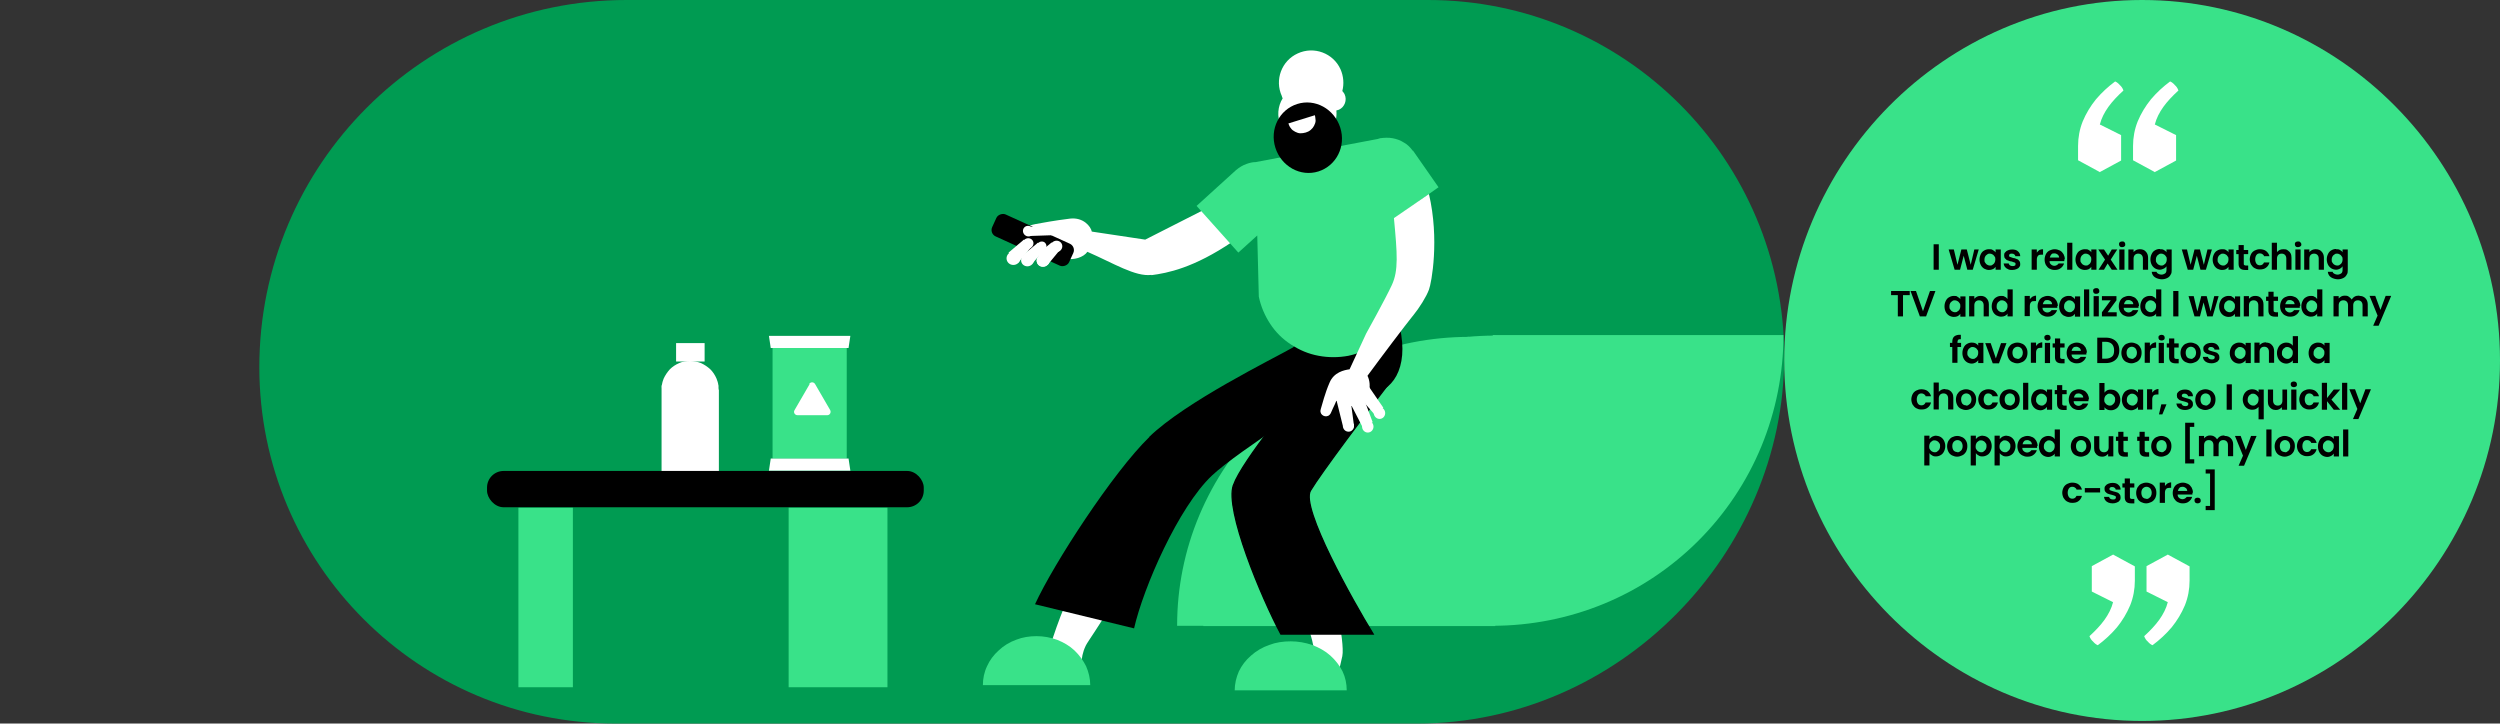 <?xml version="1.0" encoding="UTF-8"?>
<svg id="Layer_1" xmlns="http://www.w3.org/2000/svg" version="1.1" viewBox="0 0 964 279">
  <rect x="0" y="0" width="964" height="279" fill="#333333" stroke="none"/>
  <!-- Generator: Adobe Illustrator 29.0.0, SVG Export Plug-In . SVG Version: 2.1.0 Build 186)  -->
  <defs>
    <style>
      .st0 {
        fill: #39e289;
      }

      .st1 {
        fill: #fff;
      }

      .st2 {
        fill: #009b52;
      }

      .st3 {
        stroke: #000;
        stroke-width: .5px;
      }
    </style>
  </defs>
  <path class="st2" d="M100,141.6C100,63.4,163.4,0,241.6,0h309C626.5,0,688,61.5,688,137.4s-63.4,141.6-141.6,141.6H237.4c-75.9,0-137.4-61.5-137.4-137.4Z"/>
  <path class="st0" d="M453.9,241.2c0-14.6,2.9-29.1,8.6-42.6,5.7-13.5,14-25.8,24.4-36.1,10.5-10.4,22.9-18.6,36.5-24.1,13.7-5.6,28.3-8.5,43.1-8.5v111.4h-112.7.1Z"/>
  <path class="st0" d="M575.6,241.3c14.7,0,29.3-2.9,42.9-8.5,13.6-5.6,26-13.9,36.4-24.3,10.4-10.4,18.7-22.8,24.3-36.4,5.6-13.6,8.5-28.2,8.5-42.9h-112.1v112.1h0Z"/>
  <path class="st0" d="M464,241.2c0-14.7,2.9-29.2,8.6-42.8,5.7-13.6,14-25.9,24.4-36.3s22.9-18.7,36.5-24.2c13.7-5.7,28.3-8.5,43.1-8.5v112h-112.7.1Z"/>
  <path class="st1" d="M404.2,246.5h1.6c4.6-13.8,7.5-19.4,11.9-25.5s11.5-10.8,15.6-4.4c4.1,6.4-13.2,29.4-14.6,32.3-1.4,2.9-1.5,4.9-1.7,6.4.5,1.4.8,3,.8,4.6h-16.7v-13.5h3.2,0Z"/>
  <path class="st1" d="M395.1,247.3c-1.6,0-3.3.3-4.9,1-1.5.7-3,1.5-4.1,2.8-1.1,1.1-2.1,2.6-2.8,4.1-.7,1.5-1,3.2-1,4.9h12.7v-12.7h0Z"/>
  <path d="M497.6,145.4c-1.3-5.3,2.1-15,4-19.1,7.2-12.5,34.8-15.9,38.2,0,3.5,15.9-2.9,25-12.5,26-9.6,1.1-28.1-.3-29.7-6.9h0Z"/>
  <path d="M443.1,168.5c14-13.6,47.5-30,55.8-34.7,8.2-4.8,17.5,15.4,17.5,15.4,0,0-39.3,24.9-49.1,34.2-12.9,12.2-26.4,43.1-30,58.9l-38.2-9.3c7.2-15.7,30.1-50.9,44.1-64.5h-.1Z"/>
  <path class="st1" d="M508.5,261.8h6.2c-1,1.8-2.5,2.9-4.2,2.3-.9-.3-1.5-1.1-2-2.3Z"/>
  <path class="st1" d="M517.6,253c-1.1,5.5-2,7.1-2.8,8.6v.2h-16.6v-13.5h3.2c1.8,0,3.5.4,5.1,1.1-2.4-12.9-11.9-27.6-11.7-30.4.2-4,14-8.7,16.4-1.4,2.5,7.3,7.5,29.9,6.4,35.4h0Z"/>
  <path class="st1" d="M492.3,249.1c-1.6,0-3.3.3-4.9,1-1.5.7-3,1.5-4.1,2.8-1.1,1.1-2.1,2.6-2.8,4.1-.7,1.5-1,3.2-1,4.9h12.7v-12.7h0Z"/>
  <path class="st1" d="M444,106.1c6.1-.8,16.2-2.7,31.4-13l-9-13.3-24.8,12.6-20.6-3.1c-.4-2-3.3-5.6-8.4-5-6.4.8-10.5,1.6-13.3,2.1-3.8.7-4.4,2.2-4.2,3.3.2,1.2,4.4.9,6,.7,1.7-.2,3.8,1.2,3.8,1.2-.5,10.1,11.4,9.8,14.4,5.5,10.1,4.4,18.5,9.7,24.7,8.9h0Z"/>
  <path class="st3" d="M475.6,187.1c3.4-9.4,24.4-35.1,34.5-46.8l26.6,6.1c-8.9,11.5-27.5,36.2-31.4,42.8-3.8,6.6,16.3,42.4,24.2,55.3h-35.6c-7.5-14-21.7-48-18.3-57.4Z"/>
  <path class="st0" d="M379,264.2c0-2.5.5-5,1.6-7.3,1-2.3,2.6-4.4,4.5-6.1,1.9-1.8,4.2-3.2,6.7-4.1,2.5-1,5.2-1.4,7.9-1.4s5.4.5,7.9,1.4c2.5,1,4.8,2.3,6.7,4.1,1.9,1.8,3.4,3.9,4.5,6.1,1,2.3,1.6,4.8,1.6,7.3h-41.4Z"/>
  <path class="st0" d="M476.1,266.2c0-2.5.6-5,1.6-7.3,1.1-2.3,2.7-4.4,4.7-6.1,2-1.8,4.4-3.2,7-4.1,2.6-1,5.4-1.4,8.3-1.4s5.6.5,8.3,1.4c2.6,1,5,2.3,7,4.1s3.6,3.9,4.7,6.1c1.1,2.3,1.6,4.8,1.6,7.3h-43.2,0Z"/>
  <rect x="393.6" y="76.2" width="9.3" height="32.6" rx="2.7" ry="2.7" transform="translate(148.9 416.6) rotate(-65.5)"/>
  <ellipse class="st1" cx="407.3" cy="95" rx="2.3" ry="2.2" transform="translate(-6 158.8) rotate(-21.9)"/>
  <ellipse class="st1" cx="402.2" cy="100.4" rx="2.5" ry="2.4" transform="translate(-8.4 157.3) rotate(-21.9)"/>
  <ellipse class="st1" cx="402.2" cy="100.4" rx="2.5" ry="2.4" transform="translate(-8.4 157.3) rotate(-21.9)"/>
  <ellipse class="st1" cx="396.2" cy="100.3" rx="2.5" ry="2.4" transform="translate(-8.8 155) rotate(-21.9)"/>
  <ellipse class="st1" cx="390.8" cy="99.5" rx="2.7" ry="2.6" transform="translate(-8.9 153) rotate(-21.9)"/>
  <path class="st1" d="M403.9,102.1l-3.9-4.1,5.5-4.5,3.1,3-4.7,5.7h0Z"/>
  <ellipse class="st1" cx="401.6" cy="94.9" rx="1.9" ry="1.8" transform="translate(-6.4 156.7) rotate(-21.9)"/>
  <path class="st1" d="M398.1,101.6l-3.3-3.5,5.4-4.5,2.6,2.5-4.7,5.5Z"/>
  <ellipse class="st1" cx="396.4" cy="93.9" rx="2.1" ry="2" transform="translate(-6.4 154.6) rotate(-21.9)"/>
  <ellipse class="st1" cx="396.5" cy="89.1" rx="2" ry="2.1" transform="translate(72.1 333.9) rotate(-49.7)"/>
  <path class="st1" d="M392.6,101.3l-3.7-3.9,5.9-5,2.9,2.8-5.1,6.1h0Z"/>
  <path class="st1" d="M405.5,86.2l.3,4.5-8.8.3-.4-3.4,8.9-1.4Z"/>
  <path class="st0" d="M544.8,58.2c-.9-1.3-2.1-2.5-3.4-3.2-1.4-.9-2.8-1.4-4.4-1.7-1.6-.3-3.2-.2-4.8,0l-1,.3-47,8.9c-1.2,0-2.4.3-3.5.7-1.5.5-2.9,1.4-4.1,2.4l-15.2,13.8,16.1,18,7.3-6.6.6,23.6c.8,3.8,2.3,7.3,4.4,10.5,2.1,3.2,4.8,5.9,8.1,8,3.2,2.1,6.7,3.6,10.6,4.3,3.7.7,7.6.7,11.4,0,3.8-.8,7.3-2.3,10.5-4.4,3.1-2.1,5.9-4.8,8-8.1,2.1-3.2,3.6-6.8,4.3-10.6.7-3.7.7-7.6,0-11.4l-3.9-19.3,15.9-11.2-9.9-14.2v.2h0,0Z"/>
  <path class="st1" d="M494.3,37.1c0,.3.2.5.3.8-1.9,3.1-2.3,7-.7,10.6,2.6,5.6,9.2,8.1,14.9,5.5,4.5-2.1,7-6.7,6.5-11.4l1-.3c2.2-1,3.2-3.7,2.2-5.9-.2-.5-.6-.9-.9-1.3.7-2.7.5-5.7-.7-8.4-2.8-6.2-10.2-9-16.5-6.1-6.2,2.8-9,10.2-6.1,16.5h0Z"/>
  <path d="M508.4,66.1c6.9-2.2,10.7-9.7,8.4-16.9s-9.7-11.3-16.6-9.1-10.7,9.7-8.4,16.9c2.3,7.2,9.7,11.3,16.6,9.1Z"/>
  <path class="st1" d="M507,44.4c.2.6.2,1.4.3,2.1,0,.7-.3,1.4-.6,2-.3.6-.7,1.1-1.3,1.6-.6.5-1.2.8-1.9,1-.7.2-1.4.3-2.1.3s-1.4-.3-2-.6-1.3-.8-1.6-1.3c-.5-.6-.8-1.2-1-1.9l10.3-3.2h0Z"/>
  <path class="st1" d="M544.7,121.9c-2.6,3.2-11.9,15.5-17.4,23,1.7,3.4,1.1,9.1-4.2,11.2-3.2,1.3-6-.1-7.4-1.2,0-.2-.3-.3-.4-.4,0,0-.2.5-.5,1.2-.5,1-1.2,2.6-1.6,3.5-1,2.2-3.7,1.4-4-.3-.1-.4,0-.8.1-1.2.5-1.6,1.6-6.1,3.4-10.2,1.7-4,5.6-4.8,7.7-5.1l6.4-13.8s7.3-13.1,9.9-18.7c2.6-5.6,2.1-12,.8-25.8l13.5-9.3c4.1,17.5,1,34.3,0,36.9-1,2.7-3.6,6.9-6.2,10.1h0Z"/>
  <path class="st1" d="M522.1,163.5h0c0,.4,0,.8,0,1.2-.3,1.2-1.4,2-2.6,1.7-1-.2-1.7-1.2-1.7-2.2l-3-12.1,5.6-.9,1.6,12.2h.1Z"/>
  <ellipse class="st1" cx="527.4" cy="164.5" rx="2.2" ry="2.3" transform="translate(-2.5 8.3) rotate(-.9)"/>
  <path class="st1" d="M519.7,153.5l5.3-2.2,4.3,11.5-3.9,1.9-5.8-11.3h.1Z"/>
  <ellipse class="st1" cx="531.9" cy="159.2" rx="2.2" ry="2.3" transform="translate(-23 141.2) rotate(-14.8)"/>
  <path class="st1" d="M521.8,150.4l4.6-3.4,7,10.2-3.3,2.7-8.3-9.5Z"/>
  <path class="st1" d="M277.2,150.3v33h-22.1v-33.6c0-.4,0-.8.1-1.2.1-.8.4-1.7.7-2.5.6-1.3,1.4-2.5,2.4-3.6,1-1,2.2-1.8,3.6-2.4,1.3-.6,2.8-.8,4.2-.8s2.9.3,4.2.8c1.3.6,2.5,1.4,3.6,2.4,1,1,1.8,2.2,2.4,3.6.3.8.6,1.6.7,2.5,0,.6.1,1.2.1,1.7h0Z"/>
  <path class="st1" d="M255.1,149.8v.5h0v-.5Z"/>
  <path class="st1" d="M255.1,148.6h.1c0,.4-.1.8-.1,1.2v-1.2Z"/>
  <path class="st1" d="M277.2,148.6v1.7c0-.6,0-1.2-.1-1.7h.1Z"/>
  <rect class="st1" x="260.7" y="132.3" width="11" height="7.1"/>
  <rect x="187.8" y="181.6" width="168.4" height="14" rx="6.4" ry="6.4"/>
  <rect class="st0" x="304.1" y="195.8" width="38.1" height="69.2"/>
  <rect class="st0" x="199.9" y="195.8" width="21" height="69.2"/>
  <path class="st0" d="M326.5,129.6h-28.6v47.2h28.6v-47.2Z"/>
  <path class="st1" d="M296.5,129.5h31.4l-.7,4.7h-30l-.7-4.7h0Z"/>
  <path class="st1" d="M327.9,181.5h-31.4l.7-4.7h30l.7,4.7h0Z"/>
  <path class="st1" d="M312,148.1c.5-.9,1.8-.9,2.3,0l5.8,10c.5.9-.1,2-1.1,2h-11.5c-1,0-1.7-1.1-1.1-2l5.8-10h-.2Z"/>
  <path class="st0" d="M688,139C688,62.8,749.8,0,826,0s138,62.8,138,139-61.8,139-138,139-138-62.8-138-139Z"/>
  <path class="st1" d="M830.8,66.3l-8.3-4.5v-5.5c0-3.3.6-6.5,1.8-9.5,1.3-3.1,3-5.9,5.1-8.5,2.2-2.6,4.7-4.9,7.4-6.9.7.3,1.3.8,1.8,1.4.6.5,1.1,1.2,1.4,2.1-2.3,2.1-4.2,4.1-5.8,6.3-1.5,2.1-2.7,4.4-3.3,6.8l8.2,4.1v9.8l-8.3,4.5h0ZM809.6,66.3l-8.3-4.5v-5.5c0-3.3.6-6.5,1.8-9.5,1.3-3.1,3-5.9,5.1-8.5,2.2-2.6,4.7-4.9,7.4-6.9.7.3,1.3.8,1.8,1.4.6.5,1.1,1.2,1.4,2.1-2.3,2.1-4.2,4.1-5.8,6.3-1.5,2.1-2.7,4.4-3.3,6.8l8.2,4.1v9.8l-8.3,4.5h0Z"/>
  <path class="st1" d="M814.9,213.9l8.3,4.5v5.5c0,3.3-.6,6.5-1.8,9.5-1.3,3.1-3,5.9-5.1,8.5-2.2,2.6-4.7,4.9-7.4,6.9-.7-.3-1.3-.8-1.8-1.4-.6-.5-1.1-1.2-1.4-2.1,2.3-2.1,4.2-4.1,5.8-6.3,1.5-2.1,2.7-4.4,3.3-6.8l-8.2-4.1v-9.8l8.3-4.5h0ZM836,213.9l8.3,4.5v5.5c0,3.3-.6,6.5-1.8,9.5-1.3,3.1-3,5.9-5.1,8.5-2.2,2.6-4.7,4.9-7.4,6.9-.7-.3-1.3-.8-1.8-1.4-.6-.5-1.1-1.2-1.4-2.1,2.3-2.1,4.2-4.1,5.8-6.3,1.5-2.1,2.7-4.4,3.3-6.8l-8.2-4.1v-9.8l8.3-4.5h0Z"/>
  <path d="M747.6,94.2v9.8h-2v-9.8h2ZM763,96.2l-2.3,7.8h-2.1l-1.4-5.4-1.4,5.4h-2.1l-2.3-7.8h2l1.4,5.9,1.5-5.9h2.1l1.5,5.9,1.4-5.9h1.9-.2ZM763.3,100.1c0-.8.2-1.5.5-2.1s.7-1.1,1.3-1.4c.5-.3,1.1-.5,1.8-.5s1.1,0,1.5.3c.4.2.8.5,1.1.9v-1.1h2v7.8h-2v-1.1c-.3.4-.6.7-1.1.9-.4.2-.9.3-1.5.3s-1.2-.2-1.8-.5c-.5-.3-1-.8-1.3-1.4s-.5-1.3-.5-2.1h0ZM769.4,100.1c0-.5,0-.9-.3-1.2-.2-.3-.4-.6-.8-.8-.3-.2-.7-.3-1-.3s-.7,0-1,.3c-.3.2-.6.4-.8.8-.2.3-.3.7-.3,1.2s0,.9.3,1.2c.2.3.4.6.8.8.3.2.7.3,1,.3s.7,0,1-.3c.3-.2.6-.4.8-.8.2-.3.3-.8.3-1.2ZM776,104.1c-.6,0-1.2,0-1.7-.3-.5-.2-.9-.5-1.2-.9s-.4-.8-.5-1.3h2c0,.3.2.5.4.7.3.2.6.3,1,.3s.7,0,.9-.2c.2,0,.3-.3.3-.6s0-.4-.4-.6c-.3,0-.7-.3-1.2-.4-.6,0-1.1-.3-1.4-.4-.4,0-.7-.4-1-.7-.3-.3-.4-.7-.4-1.2s0-.8.4-1.2c.3-.4.6-.6,1.1-.8.5-.2,1-.3,1.6-.3.9,0,1.7.2,2.2.7.6.5.9,1.1.9,1.9h-1.9c0-.3-.2-.6-.4-.7-.2-.2-.5-.3-.9-.3s-.6,0-.8.2c-.2,0-.3.3-.3.5s0,.5.4.6c.3,0,.7.3,1.2.4.6,0,1,.3,1.4.4s.7.4.9.7c.3.3.4.7.4,1.2s0,.8-.4,1.2c-.2.4-.6.6-1.1.8-.5.2-1,.3-1.6.3h0ZM785.4,97.4c.3-.4.6-.7,1-1,.4-.2.9-.3,1.4-.3v2.1h-.5c-.6,0-1.1,0-1.4.4-.3.3-.5.8-.5,1.5v3.9h-2v-7.8h2v1.2ZM796,99.9v.8h-5.7c0,.6.2,1,.6,1.3.3.3.8.5,1.3.5s1.2-.3,1.6-.9h2.1c-.2.7-.7,1.4-1.3,1.8-.6.5-1.4.7-2.3.7s-1.4-.2-2-.5-1-.8-1.4-1.4c-.3-.6-.5-1.3-.5-2.1s.2-1.5.5-2.1.8-1.1,1.4-1.4c.6-.3,1.3-.5,2-.5s1.4.2,2,.5,1,.8,1.4,1.4c.3.6.5,1.2.5,2h-.2ZM794,99.4c0-.5-.2-.9-.5-1.2-.4-.3-.8-.5-1.3-.5s-.9,0-1.2.4-.5.7-.6,1.2h3.7-.1ZM799.1,93.6v10.4h-2v-10.4h2ZM800.3,100.1c0-.8.2-1.5.5-2.1s.7-1.1,1.3-1.4c.5-.3,1.1-.5,1.8-.5s1.1,0,1.5.3c.4.2.8.5,1,.9v-1.1h2v7.8h-2v-1.1c-.3.4-.6.7-1,.9-.4.2-.9.3-1.5.3s-1.3-.2-1.8-.5-1-.8-1.3-1.4-.5-1.3-.5-2.1h0ZM806.4,100.1c0-.5,0-.9-.3-1.2-.2-.3-.4-.6-.8-.8-.3-.2-.7-.3-1-.3s-.7,0-1,.3c-.3.2-.6.4-.8.8-.2.3-.3.7-.3,1.2s0,.9.3,1.2c.2.3.4.6.8.8.3.2.7.3,1,.3s.7,0,1-.3c.3-.2.6-.4.8-.8.2-.3.3-.8.3-1.2ZM814.3,104l-1.6-2.4-1.4,2.4h-2.1l2.5-3.9-2.6-3.9h2.2l1.6,2.4,1.4-2.4h2.1l-2.5,3.9,2.6,3.9h-2.2ZM818.3,95.3c-.3,0-.6,0-.9-.3-.2-.2-.3-.5-.3-.8s0-.6.3-.8c.2-.2.5-.3.9-.3s.6,0,.9.3c.2.2.3.5.3.8s0,.6-.3.8c-.2.2-.5.3-.9.3ZM819.2,96.2v7.8h-2v-7.8h2ZM825.2,96.1c.9,0,1.7.3,2.2.9.6.6.9,1.4.9,2.4v4.6h-2v-4.3c0-.6-.2-1.1-.5-1.4s-.7-.5-1.3-.5-1,.2-1.3.5-.5.8-.5,1.4v4.3h-2v-7.8h2v1c.3-.3.6-.6,1-.8.4-.2.9-.3,1.3-.3h.2ZM832.9,96.1c.6,0,1.1,0,1.5.3.4.2.8.5,1,.9v-1.1h2v7.8c0,.7,0,1.4-.4,1.9-.3.6-.7,1-1.3,1.3s-1.3.5-2.1.5-2-.3-2.7-.8-1.1-1.2-1.2-2.1h1.9c0,.4.3.6.7.8.3.2.8.3,1.2.3s1-.2,1.4-.5.5-.8.5-1.5v-1.2c-.3.4-.6.7-1.1.9-.4.2-.9.4-1.5.4s-1.3-.2-1.8-.5-1-.8-1.3-1.4-.5-1.3-.5-2.1.2-1.5.5-2.1.7-1.1,1.3-1.4c.5-.3,1.1-.5,1.8-.5h0ZM835.5,100.1c0-.5,0-.9-.3-1.2-.2-.3-.4-.6-.8-.8-.3-.2-.7-.3-1-.3s-.7,0-1,.3c-.3.2-.6.4-.8.8-.2.3-.3.7-.3,1.2s0,.9.3,1.2c.2.3.4.6.8.8.3.2.7.3,1,.3s.7,0,1-.3c.3-.2.6-.4.8-.8.2-.3.3-.8.3-1.2ZM852.9,96.2l-2.3,7.8h-2.1l-1.4-5.4-1.4,5.4h-2.1l-2.3-7.8h2l1.4,5.9,1.5-5.9h2.1l1.5,5.9,1.4-5.9h1.9-.2ZM853.2,100.1c0-.8.2-1.5.5-2.1s.7-1.1,1.3-1.4c.5-.3,1.1-.5,1.8-.5s1.1,0,1.5.3c.4.2.8.5,1,.9v-1.1h2v7.8h-2v-1.1c-.3.4-.6.7-1,.9-.4.2-.9.3-1.5.3s-1.2-.2-1.8-.5c-.5-.3-1-.8-1.3-1.4s-.5-1.3-.5-2.1h0ZM859.3,100.1c0-.5,0-.9-.3-1.2-.2-.3-.4-.6-.8-.8-.3-.2-.7-.3-1-.3s-.7,0-1,.3c-.3.2-.6.4-.8.8-.2.3-.3.7-.3,1.2s0,.9.3,1.2c.2.3.4.6.8.8.3.2.7.3,1,.3s.7,0,1-.3c.3-.2.6-.4.8-.8.2-.3.3-.8.3-1.2ZM865.2,97.8v3.8c0,.3,0,.5.2.6,0,0,.3.2.6.2h.9v1.7h-1.2c-1.7,0-2.5-.8-2.5-2.4v-3.7h-.9v-1.6h.9v-1.9h2v1.9h1.7v1.6h-1.7v-.2ZM867.5,100.1c0-.8.2-1.5.5-2.1s.8-1.1,1.4-1.4c.6-.3,1.2-.5,2-.5s1.8.2,2.4.7c.6.5,1.1,1.1,1.3,2h-2.1c0-.3-.3-.6-.6-.8-.3-.2-.6-.3-1-.3-.6,0-1,.2-1.3.6s-.5,1-.5,1.7.2,1.3.5,1.7c.3.4.8.6,1.3.6.8,0,1.3-.4,1.6-1.1h2.1c-.2.8-.6,1.5-1.3,2-.6.5-1.4.7-2.4.7s-1.4-.2-2-.5-1-.8-1.4-1.4c-.3-.6-.5-1.3-.5-2.1v.2ZM880.5,96.1c.6,0,1.1,0,1.6.4s.8.6,1.1,1.1.4,1.1.4,1.8v4.6h-2v-4.3c0-.6-.2-1.1-.5-1.4s-.7-.5-1.3-.5-1,.2-1.3.5-.5.8-.5,1.4v4.3h-2v-10.4h2v3.6c.3-.3.6-.6,1-.8.4-.2.9-.3,1.4-.3h0ZM886.1,95.3c-.3,0-.6,0-.9-.3-.2-.2-.3-.5-.3-.8s0-.6.3-.8c.2-.2.5-.3.9-.3s.6,0,.9.3c.2.2.4.5.4.8s0,.6-.4.8c-.2.2-.5.3-.9.3ZM887.1,96.2v7.8h-2v-7.8h2ZM893,96.1c.9,0,1.7.3,2.2.9.6.6.9,1.4.9,2.4v4.6h-2v-4.3c0-.6-.2-1.1-.5-1.4s-.7-.5-1.3-.5-1,.2-1.3.5-.5.8-.5,1.4v4.3h-2v-7.8h2v1c.3-.3.6-.6,1-.8.4-.2.9-.3,1.3-.3h.2ZM900.8,96.1c.6,0,1.1,0,1.5.3.4.2.8.5,1,.9v-1.1h2v7.8c0,.7,0,1.4-.4,1.9-.3.6-.7,1-1.3,1.3s-1.3.5-2.1.5-2-.3-2.7-.8-1.1-1.2-1.2-2.1h1.9c0,.4.3.6.7.8.3.2.8.3,1.2.3s1-.2,1.4-.5.5-.8.5-1.5v-1.2c-.3.4-.6.7-1,.9-.4.2-.9.4-1.5.4s-1.3-.2-1.8-.5-1-.8-1.3-1.4-.5-1.3-.5-2.1.2-1.5.5-2.1.7-1.1,1.3-1.4c.5-.3,1.1-.5,1.8-.5h0ZM903.3,100.1c0-.5,0-.9-.3-1.2-.2-.3-.4-.6-.8-.8-.3-.2-.7-.3-1-.3s-.7,0-1,.3c-.3.2-.6.4-.8.8-.2.3-.3.7-.3,1.2s0,.9.3,1.2c.2.3.4.6.8.8.3.2.7.3,1,.3s.7,0,1-.3c.3-.2.6-.4.8-.8.2-.3.3-.8.3-1.2ZM736.4,112.2v1.6h-2.6v8.2h-2v-8.2h-2.6v-1.6h7.2,0ZM746.3,112.2l-3.6,9.8h-2.4l-3.6-9.8h2.1l2.7,7.8,2.7-7.8h2.1ZM749.8,118.1c0-.8.2-1.5.5-2.1s.7-1.1,1.3-1.4c.5-.3,1.1-.5,1.8-.5s1.1,0,1.5.4c.4.2.8.5,1,.9v-1.1h2v7.8h-2v-1.1c-.3.4-.6.7-1,.9-.4.2-.9.3-1.5.3s-1.3-.2-1.8-.5-1-.8-1.3-1.4-.5-1.3-.5-2.1h0ZM755.9,118.1c0-.5,0-.9-.3-1.2-.2-.3-.4-.6-.8-.8-.3-.2-.7-.3-1-.3s-.7,0-1,.3c-.3.2-.6.4-.8.8-.2.3-.3.7-.3,1.2s0,.9.3,1.2c.2.3.4.6.8.8.3.2.7.3,1,.3s.7,0,1-.3c.3-.2.6-.4.8-.8.2-.3.3-.8.3-1.2ZM763.8,114.1c.9,0,1.7.3,2.2.9.6.6.9,1.4.9,2.4v4.6h-2v-4.3c0-.6-.2-1.1-.5-1.4s-.7-.5-1.3-.5-1,.2-1.3.5-.5.8-.5,1.4v4.3h-2v-7.8h2v1c.3-.3.6-.6,1-.8.4-.2.9-.3,1.3-.3h.2ZM768,118.1c0-.8.2-1.5.5-2.1s.7-1.1,1.3-1.4c.5-.3,1.1-.5,1.8-.5s1,0,1.4.3c.5.2.8.5,1.1.9v-3.7h2v10.4h-2v-1.1c-.2.4-.6.7-1,.9-.4.2-.9.3-1.5.3s-1.2-.2-1.8-.5c-.5-.3-1-.8-1.3-1.4s-.5-1.3-.5-2.1h0ZM774.1,118.1c0-.5,0-.9-.3-1.2-.2-.3-.4-.6-.8-.8-.3-.2-.7-.3-1-.3s-.7,0-1,.3c-.3.2-.6.4-.8.8-.2.3-.3.7-.3,1.2s0,.9.3,1.2c.2.3.4.6.8.8.3.2.7.3,1,.3s.7,0,1-.3c.3-.2.6-.4.8-.8.2-.3.3-.8.3-1.2ZM782.7,115.4c.3-.4.6-.7,1-1,.4-.2.9-.4,1.4-.4v2.1h-.5c-.6,0-1.1,0-1.4.4-.3.3-.5.8-.5,1.5v3.9h-2v-7.8h2v1.2h0ZM793.3,117.9v.8h-5.7c0,.6.2,1,.6,1.3.3.3.8.5,1.3.5s1.2-.3,1.6-.9h2.1c-.2.7-.7,1.4-1.3,1.8-.6.5-1.4.7-2.3.7s-1.4-.2-2-.5-1-.8-1.4-1.4c-.3-.6-.5-1.3-.5-2.1s.2-1.5.5-2.1.8-1.1,1.4-1.4c.6-.3,1.3-.5,2-.5s1.4.2,2,.5,1,.8,1.4,1.4c.3.6.5,1.2.5,2h-.2ZM791.3,117.4c0-.5-.2-.9-.5-1.2-.4-.3-.8-.5-1.3-.5s-.9,0-1.2.4-.5.7-.6,1.2h3.7-.1ZM794,118.1c0-.8.2-1.5.5-2.1s.7-1.1,1.3-1.4c.5-.3,1.1-.5,1.8-.5s1.1,0,1.5.4c.4.2.8.5,1,.9v-1.1h2v7.8h-2v-1.1c-.3.4-.6.7-1,.9-.4.2-.9.3-1.5.3s-1.2-.2-1.8-.5c-.5-.3-1-.8-1.3-1.4s-.5-1.3-.5-2.1h0ZM800.1,118.1c0-.5,0-.9-.3-1.2-.2-.3-.4-.6-.8-.8-.3-.2-.7-.3-1-.3s-.7,0-1,.3c-.3.2-.6.4-.8.8-.2.3-.3.7-.3,1.2s0,.9.3,1.2c.2.3.4.6.8.8.3.2.7.3,1,.3s.7,0,1-.3c.3-.2.6-.4.8-.8.2-.3.3-.8.3-1.2ZM805.6,111.6v10.4h-2v-10.4h2ZM808.3,113.3c-.3,0-.6,0-.9-.3-.2-.2-.3-.5-.3-.8s0-.6.3-.8c.2-.2.5-.3.9-.3s.6,0,.9.3c.2.2.3.5.3.8s0,.6-.3.8c-.2.2-.5.3-.9.3ZM809.3,114.2v7.8h-2v-7.8h2ZM812.7,120.4h3.5v1.6h-5.7v-1.6l3.4-4.6h-3.4v-1.6h5.6v1.6l-3.4,4.6h0ZM824.6,117.9v.8h-5.7c0,.6.2,1,.6,1.3.3.3.8.5,1.3.5s1.2-.3,1.6-.9h2.1c-.2.7-.7,1.4-1.3,1.8-.6.5-1.4.7-2.3.7s-1.4-.2-2-.5-1-.8-1.4-1.4c-.3-.6-.5-1.3-.5-2.1s.2-1.5.5-2.1.8-1.1,1.4-1.4c.6-.3,1.3-.5,2-.5s1.4.2,2,.5,1,.8,1.4,1.4c.3.6.5,1.2.5,2h-.2ZM822.6,117.4c0-.5-.2-.9-.5-1.2-.4-.3-.8-.5-1.3-.5s-.9,0-1.2.4-.5.7-.6,1.2h3.7-.1ZM825.3,118.1c0-.8.2-1.5.5-2.1s.7-1.1,1.3-1.4c.5-.3,1.1-.5,1.8-.5s1,0,1.4.3c.5.2.8.5,1.1.9v-3.7h2v10.4h-2v-1.1c-.2.4-.6.7-1,.9-.4.2-.9.3-1.5.3s-1.3-.2-1.8-.5-1-.8-1.3-1.4-.5-1.3-.5-2.1h0ZM831.4,118.1c0-.5,0-.9-.3-1.2-.2-.3-.4-.6-.8-.8-.3-.2-.7-.3-1-.3s-.7,0-1,.3c-.3.2-.6.4-.8.8-.2.3-.3.7-.3,1.2s0,.9.3,1.2c.2.3.4.6.8.8.3.2.7.3,1,.3s.7,0,1-.3c.3-.2.6-.4.8-.8.2-.3.3-.8.3-1.2ZM840,112.2v9.8h-2v-9.8h2ZM855.5,114.2l-2.3,7.8h-2.1l-1.4-5.4-1.4,5.4h-2.1l-2.3-7.8h2l1.4,5.9,1.5-5.9h2.1l1.5,5.9,1.4-5.9h1.9-.2ZM855.7,118.1c0-.8.2-1.5.5-2.1s.7-1.1,1.3-1.4c.5-.3,1.1-.5,1.8-.5s1.1,0,1.5.4c.4.2.8.5,1,.9v-1.1h2v7.8h-2v-1.1c-.3.4-.6.7-1,.9-.4.2-.9.3-1.5.3s-1.3-.2-1.8-.5-1-.8-1.3-1.4-.5-1.3-.5-2.1h0ZM861.8,118.1c0-.5,0-.9-.3-1.2-.2-.3-.4-.6-.8-.8-.3-.2-.7-.3-1-.3s-.7,0-1,.3c-.3.2-.6.4-.8.8-.2.3-.3.7-.3,1.2s0,.9.3,1.2c.2.3.4.6.8.8.3.2.7.3,1,.3s.7,0,1-.3c.3-.2.6-.4.8-.8.2-.3.3-.8.3-1.2ZM869.7,114.1c.9,0,1.7.3,2.2.9.6.6.9,1.4.9,2.4v4.6h-2v-4.3c0-.6-.2-1.1-.5-1.4s-.7-.5-1.3-.5-1,.2-1.3.5-.5.8-.5,1.4v4.3h-2v-7.8h2v1c.3-.3.6-.6,1-.8.4-.2.9-.3,1.3-.3h.2ZM876.7,115.8v3.8c0,.3,0,.5.2.6,0,0,.3.2.6.2h.9v1.7h-1.2c-1.7,0-2.5-.8-2.5-2.4v-3.7h-.9v-1.6h.9v-1.9h2v1.9h1.7v1.6h-1.7v-.2ZM886.8,117.9v.8h-5.7c0,.6.2,1,.6,1.3.3.3.8.5,1.3.5s1.2-.3,1.6-.9h2.1c-.2.7-.7,1.4-1.3,1.8-.6.5-1.4.7-2.3.7s-1.4-.2-2-.5-1-.8-1.4-1.4c-.3-.6-.5-1.3-.5-2.1s.2-1.5.5-2.1.8-1.1,1.4-1.4c.6-.3,1.3-.5,2-.5s1.4.2,2,.5,1,.8,1.4,1.4c.3.6.5,1.2.5,2h-.2ZM884.8,117.4c0-.5-.2-.9-.5-1.2-.4-.3-.8-.5-1.3-.5s-.9,0-1.2.4-.5.7-.6,1.2h3.7-.1ZM887.4,118.1c0-.8.2-1.5.5-2.1s.7-1.1,1.3-1.4c.5-.3,1.1-.5,1.8-.5s1,0,1.4.3c.5.2.8.5,1.1.9v-3.7h2v10.4h-2v-1.1c-.2.4-.6.7-1,.9-.4.2-.9.3-1.5.3s-1.2-.2-1.8-.5c-.5-.3-1-.8-1.3-1.4s-.5-1.3-.5-2.1h0ZM893.5,118.1c0-.5,0-.9-.3-1.2-.2-.3-.4-.6-.8-.8-.3-.2-.7-.3-1-.3s-.7,0-1,.3c-.3.2-.6.4-.8.8-.2.3-.3.7-.3,1.2s0,.9.3,1.2c.2.3.4.6.8.8.3.2.7.3,1,.3s.7,0,1-.3c.3-.2.6-.4.8-.8.2-.3.3-.8.3-1.2ZM909.8,114.1c1,0,1.7.3,2.3.9s.9,1.4.9,2.4v4.6h-2v-4.3c0-.6-.2-1.1-.5-1.4s-.7-.5-1.3-.5-1,.2-1.3.5-.5.8-.5,1.4v4.3h-2v-4.3c0-.6-.2-1.1-.5-1.4s-.7-.5-1.3-.5-1,.2-1.3.5-.5.8-.5,1.4v4.3h-2v-7.8h2v.9c.3-.3.6-.6,1-.8.4-.2.8-.3,1.3-.3s1.1,0,1.6.4.8.6,1.1,1.1c.3-.4.6-.8,1.1-1.1.5-.3,1-.4,1.6-.4h.3ZM922,114.2l-4.8,11.4h-2.1l1.7-3.9-3.1-7.6h2.2l2,5.4,2-5.4h2.1,0ZM756.2,133.8h-1.4v6.1h-2v-6.1h-.9v-1.6h.9v-.4c0-1,.3-1.7.8-2.1.5-.4,1.4-.7,2.5-.6v1.7c-.5,0-.8,0-1,.2s-.3.5-.3.9v.3h1.4v1.6h0ZM756.7,136.1c0-.8.2-1.5.5-2.1s.7-1.1,1.3-1.4c.5-.3,1.1-.5,1.8-.5s1.1.1,1.5.3.8.5,1,.9v-1.1h2v7.8h-2v-1.1c-.3.4-.6.7-1,.9s-.9.4-1.5.4-1.3-.2-1.8-.5-1-.8-1.3-1.4c-.3-.6-.5-1.3-.5-2.1h0ZM762.8,136.1c0-.5,0-.9-.3-1.2-.2-.3-.4-.6-.8-.8-.3-.2-.7-.3-1-.3s-.7,0-1,.3c-.3.2-.6.4-.8.8-.2.3-.3.7-.3,1.2s0,.9.3,1.2c.2.3.4.6.8.8.3.2.7.3,1,.3s.7,0,1-.3c.3-.2.6-.4.8-.8.2-.3.3-.8.3-1.2ZM769.6,138.2l2-5.9h2.1l-2.9,7.8h-2.4l-2.9-7.8h2.1l2,5.9h0ZM777.9,140.1c-.7,0-1.4-.2-2-.5s-1.1-.8-1.4-1.4c-.3-.6-.5-1.3-.5-2.1s.2-1.5.5-2.1c.4-.6.8-1.1,1.4-1.4.6-.3,1.3-.5,2-.5s1.4.2,2,.5,1.1.8,1.4,1.4c.4.6.5,1.3.5,2.1s-.2,1.5-.5,2.1c-.4.6-.8,1.1-1.5,1.4-.6.3-1.3.5-2,.5h0ZM777.9,138.4c.4,0,.7,0,1-.3.3-.2.6-.4.8-.8s.3-.8.3-1.3-.2-1.3-.6-1.7c-.4-.4-.9-.6-1.4-.6s-1,.2-1.4.6c-.4.4-.6,1-.6,1.7s.2,1.3.5,1.7c.4.4.8.6,1.4.6h0ZM785.1,133.4c.3-.4.6-.7,1-1,.4-.2.9-.4,1.4-.4v2.1h-.5c-.6,0-1.1.1-1.4.4-.3.3-.5.8-.5,1.5v3.9h-2v-7.8h2v1.2h0ZM789.5,131.3c-.3,0-.6-.1-.9-.3-.2-.2-.3-.5-.3-.8s0-.6.3-.8.5-.3.9-.3.6.1.9.3c.2.2.3.5.3.8s0,.6-.3.8-.5.3-.9.3ZM790.5,132.2v7.8h-2v-7.8h2ZM794.4,133.8v3.8c0,.3,0,.5.2.6,0,.1.3.2.6.2h.9v1.7h-1.2c-1.7,0-2.5-.8-2.5-2.4v-3.7h-.9v-1.6h.9v-1.9h2v1.9h1.7v1.6h-1.7v-.2ZM804.5,135.9v.8h-5.7c0,.6.2,1,.6,1.3.3.3.8.5,1.3.5s1.2-.3,1.6-.9h2.1c-.2.7-.7,1.4-1.3,1.8-.6.5-1.4.7-2.3.7s-1.4-.2-2-.5-1-.8-1.4-1.4c-.3-.6-.5-1.3-.5-2.1s.2-1.5.5-2.1.8-1.1,1.4-1.4c.6-.3,1.3-.5,2-.5s1.4.2,2,.5,1,.8,1.4,1.4c.3.6.5,1.2.5,2h-.2ZM802.4,135.4c0-.5-.2-.9-.5-1.2-.4-.3-.8-.5-1.3-.5s-.9.1-1.2.4c-.3.3-.5.7-.6,1.2h3.7-.1ZM812.1,130.2c1,0,1.9.2,2.7.6.8.4,1.4,1,1.8,1.7.4.7.6,1.6.6,2.6s-.2,1.8-.6,2.6c-.4.7-1,1.3-1.8,1.7s-1.7.6-2.7.6h-3.4v-9.8h3.4ZM812,138.3c1,0,1.8-.3,2.4-.8s.8-1.3.8-2.4-.3-1.8-.8-2.4c-.6-.6-1.4-.9-2.4-.9h-1.4v6.5h1.4ZM821.9,140.1c-.7,0-1.4-.2-2-.5s-1.1-.8-1.4-1.4c-.3-.6-.5-1.3-.5-2.1s.2-1.5.5-2.1c.4-.6.8-1.1,1.4-1.4.6-.3,1.3-.5,2-.5s1.4.2,2,.5,1.1.8,1.4,1.4c.4.6.5,1.3.5,2.1s-.2,1.5-.5,2.1c-.4.6-.8,1.1-1.5,1.4-.6.3-1.3.5-2,.5h0ZM821.9,138.4c.4,0,.7,0,1-.3.3-.2.6-.4.8-.8s.3-.8.3-1.3-.2-1.3-.6-1.7c-.4-.4-.9-.6-1.4-.6s-1,.2-1.4.6c-.4.4-.6,1-.6,1.7s.2,1.3.5,1.7c.4.4.8.6,1.4.6h0ZM829,133.4c.3-.4.6-.7,1-1,.4-.2.9-.4,1.4-.4v2.1h-.5c-.6,0-1.1.1-1.4.4-.3.3-.5.8-.5,1.5v3.9h-2v-7.8h2v1.2h0ZM833.5,131.3c-.3,0-.6-.1-.9-.3-.2-.2-.3-.5-.3-.8s0-.6.3-.8.5-.3.9-.3.6.1.9.3c.2.2.3.5.3.8s0,.6-.3.8-.5.3-.9.3ZM834.4,132.2v7.8h-2v-7.8h2ZM838.4,133.8v3.8c0,.3,0,.5.2.6,0,.1.3.2.6.2h.9v1.7h-1.2c-1.7,0-2.5-.8-2.5-2.4v-3.7h-.9v-1.6h.9v-1.9h2v1.9h1.7v1.6h-1.7v-.2ZM844.7,140.1c-.7,0-1.4-.2-2-.5s-1.1-.8-1.4-1.4c-.3-.6-.5-1.3-.5-2.1s.2-1.5.5-2.1c.4-.6.8-1.1,1.4-1.4.6-.3,1.3-.5,2-.5s1.4.2,2,.5,1.1.8,1.4,1.4c.4.6.5,1.3.5,2.1s-.2,1.5-.5,2.1c-.4.6-.8,1.1-1.5,1.4-.6.3-1.3.5-2,.5h0ZM844.7,138.4c.4,0,.7,0,1-.3.3-.2.6-.4.8-.8s.3-.8.3-1.3-.2-1.3-.6-1.7c-.4-.4-.9-.6-1.4-.6s-1,.2-1.4.6c-.4.4-.6,1-.6,1.7s.2,1.3.5,1.7c.4.4.8.6,1.4.6h0ZM852.8,140.1c-.6,0-1.2-.1-1.7-.3s-.9-.5-1.2-.9-.4-.8-.5-1.3h2c0,.3.2.5.4.7.3.2.6.3,1,.3s.7,0,.9-.2c.2-.1.3-.3.3-.6s0-.4-.4-.6c-.3-.1-.7-.3-1.2-.4-.6-.1-1.1-.3-1.4-.4-.4-.1-.7-.4-1-.7s-.4-.7-.4-1.2,0-.8.4-1.2c.3-.4.6-.6,1.1-.8s1-.3,1.6-.3c.9,0,1.7.2,2.2.7s.9,1.1.9,1.9h-1.9c0-.3-.2-.6-.4-.7-.2-.2-.5-.3-.9-.3s-.6,0-.8.2c-.2.1-.3.3-.3.5s0,.5.4.6c.3.1.7.3,1.2.4.6.1,1,.3,1.4.4.4.1.7.4.9.7.3.3.4.7.4,1.2s0,.8-.4,1.2c-.2.4-.6.6-1.1.8s-1,.3-1.6.3h0ZM859.8,136.1c0-.8.2-1.5.5-2.1s.7-1.1,1.3-1.4c.5-.3,1.1-.5,1.8-.5s1.1.1,1.5.3.8.5,1,.9v-1.1h2v7.8h-2v-1.1c-.3.4-.6.7-1,.9s-.9.4-1.5.4-1.3-.2-1.8-.5-1-.8-1.3-1.4c-.3-.6-.5-1.3-.5-2.1h0ZM865.9,136.1c0-.5,0-.9-.3-1.2-.2-.3-.4-.6-.8-.8-.3-.2-.7-.3-1-.3s-.7,0-1,.3-.6.4-.8.8c-.2.3-.3.7-.3,1.2s0,.9.3,1.2c.2.3.4.6.8.8.3.2.7.3,1,.3s.7,0,1-.3c.3-.2.6-.4.8-.8.2-.3.3-.8.3-1.2ZM873.8,132.1c.9,0,1.7.3,2.2.9.6.6.9,1.4.9,2.4v4.5h-2v-4.3c0-.6-.2-1.1-.5-1.4-.3-.3-.7-.5-1.3-.5s-1,.2-1.3.5-.5.8-.5,1.4v4.3h-2v-7.8h2v1c.3-.3.6-.6,1-.8s.9-.3,1.3-.3h.2ZM878,136.1c0-.8.2-1.5.5-2.1s.7-1.1,1.3-1.4c.5-.3,1.1-.5,1.8-.5s1,.1,1.4.3c.5.2.8.5,1.1.9v-3.7h2v10.4h-2v-1.1c-.2.4-.6.7-1,.9s-.9.4-1.5.4-1.3-.2-1.8-.5-1-.8-1.3-1.4c-.3-.6-.5-1.3-.5-2.1h0ZM884.1,136.1c0-.5,0-.9-.3-1.2-.2-.3-.4-.6-.8-.8-.3-.2-.7-.3-1-.3s-.7,0-1,.3c-.3.2-.6.4-.8.8-.2.3-.3.7-.3,1.2s0,.9.3,1.2c.2.3.4.6.8.8.3.2.7.3,1,.3s.7,0,1-.3c.3-.2.6-.4.8-.8.2-.3.3-.8.3-1.2ZM890.2,136.1c0-.8.2-1.5.5-2.1s.7-1.1,1.3-1.4c.5-.3,1.1-.5,1.8-.5s1.1.1,1.5.3.8.5,1,.9v-1.1h2v7.8h-2v-1.1c-.3.4-.6.7-1,.9s-.9.4-1.5.4-1.3-.2-1.8-.5-1-.8-1.3-1.4c-.3-.6-.5-1.3-.5-2.1h0ZM896.3,136.1c0-.5,0-.9-.3-1.2-.2-.3-.4-.6-.8-.8-.3-.2-.7-.3-1-.3s-.7,0-1,.3-.6.4-.8.8c-.2.3-.3.7-.3,1.2s0,.9.3,1.2c.2.3.4.6.8.8.3.2.7.3,1,.3s.7,0,1-.3c.3-.2.6-.4.8-.8.2-.3.3-.8.3-1.2ZM737,154.1c0-.8.2-1.5.5-2.1s.8-1.1,1.4-1.4c.6-.3,1.2-.5,2-.5s1.8.2,2.4.7c.6.5,1.1,1.1,1.3,2h-2.1c0-.3-.3-.6-.6-.8s-.6-.3-1-.3c-.6,0-1,.2-1.3.6-.3.4-.5,1-.5,1.7s.2,1.3.5,1.7.8.6,1.3.6c.8,0,1.3-.4,1.6-1.1h2.1c-.2.8-.6,1.5-1.3,2-.6.5-1.4.7-2.4.7s-1.4-.2-2-.5-1-.8-1.4-1.4c-.3-.6-.5-1.3-.5-2.1v.2ZM750.1,150.1c.6,0,1.1.1,1.6.4.5.3.8.6,1.1,1.1s.4,1.1.4,1.8v4.5h-2v-4.3c0-.6-.2-1.1-.5-1.4-.3-.3-.7-.5-1.3-.5s-1,.2-1.3.5-.5.8-.5,1.4v4.3h-2v-10.4h2v3.6c.3-.3.6-.6,1-.8s.9-.3,1.4-.3h0ZM758.1,158.1c-.7,0-1.4-.2-2-.5s-1.1-.8-1.4-1.4c-.3-.6-.5-1.3-.5-2.1s.2-1.5.5-2.1c.4-.6.8-1.1,1.4-1.4.6-.3,1.3-.5,2-.5s1.4.2,2,.5,1.1.8,1.4,1.4c.4.6.5,1.3.5,2.1s-.2,1.5-.5,2.1c-.4.6-.8,1.1-1.5,1.4-.6.3-1.3.5-2,.5h0ZM758.1,156.4c.4,0,.7,0,1-.3.3-.2.6-.4.8-.8s.3-.8.3-1.3-.2-1.3-.6-1.7c-.4-.4-.9-.6-1.4-.6s-1,.2-1.4.6c-.4.4-.6,1-.6,1.7s.2,1.3.5,1.7c.4.4.8.6,1.4.6h0ZM762.8,154.1c0-.8.2-1.5.5-2.1s.8-1.1,1.4-1.4c.6-.3,1.2-.5,2-.5s1.8.2,2.4.7c.6.5,1.1,1.1,1.3,2h-2.1c0-.3-.3-.6-.6-.8s-.6-.3-1-.3c-.6,0-1,.2-1.3.6-.3.4-.5,1-.5,1.7s.2,1.3.5,1.7.8.6,1.3.6c.8,0,1.3-.4,1.6-1.1h2.1c-.2.8-.6,1.5-1.3,2-.6.5-1.4.7-2.4.7s-1.4-.2-2-.5-1-.8-1.4-1.4c-.3-.6-.5-1.3-.5-2.1v.2ZM774.9,158.1c-.7,0-1.4-.2-2-.5s-1.1-.8-1.4-1.4c-.3-.6-.5-1.3-.5-2.1s.2-1.5.5-2.1c.4-.6.8-1.1,1.4-1.4.6-.3,1.3-.5,2-.5s1.4.2,2,.5,1.1.8,1.4,1.4c.4.6.5,1.3.5,2.1s-.2,1.5-.5,2.1c-.4.6-.8,1.1-1.5,1.4-.6.3-1.3.5-2,.5h0ZM774.9,156.4c.4,0,.7,0,1-.3.3-.2.6-.4.8-.8.2-.3.3-.8.3-1.3s-.2-1.3-.6-1.7c-.4-.4-.9-.6-1.4-.6s-1,.2-1.4.6c-.4.4-.6,1-.6,1.7s.2,1.3.5,1.7c.4.4.8.6,1.4.6h0ZM782.1,147.6v10.4h-2v-10.4h2ZM783.2,154.1c0-.8.2-1.5.5-2.1s.7-1.1,1.3-1.4c.5-.3,1.1-.5,1.8-.5s1.1.1,1.5.3.8.5,1,.9v-1.1h2v7.8h-2v-1.1c-.3.4-.6.7-1,.9s-.9.4-1.5.4-1.3-.2-1.8-.5-1-.8-1.3-1.4c-.3-.6-.5-1.3-.5-2.1h0ZM789.3,154.1c0-.5,0-.9-.3-1.2-.2-.3-.4-.6-.8-.8-.3-.2-.7-.3-1-.3s-.7,0-1,.3c-.3.2-.6.4-.8.8-.2.3-.3.7-.3,1.2s0,.9.3,1.2c.2.3.4.6.8.8.3.2.7.3,1,.3s.7,0,1-.3c.3-.2.6-.4.8-.8.2-.3.3-.8.3-1.2ZM795.2,151.8v3.8c0,.3,0,.5.2.6,0,.1.3.2.6.2h.9v1.7h-1.2c-1.7,0-2.5-.8-2.5-2.4v-3.7h-.9v-1.6h.9v-1.9h2v1.9h1.7v1.6h-1.7v-.2ZM805.3,153.9v.8h-5.7c0,.6.2,1,.6,1.3.3.3.8.5,1.3.5s1.2-.3,1.6-.9h2.1c-.2.7-.7,1.4-1.3,1.8-.6.5-1.4.7-2.3.7s-1.4-.2-2-.5-1-.8-1.4-1.4c-.3-.6-.5-1.3-.5-2.1s.2-1.5.5-2.1.8-1.1,1.4-1.4c.6-.3,1.3-.5,2-.5s1.4.2,2,.5,1,.8,1.4,1.4c.3.6.5,1.2.5,2h-.2ZM803.3,153.4c0-.5-.2-.9-.5-1.2-.4-.3-.8-.5-1.3-.5s-.9.1-1.2.4c-.3.3-.5.7-.6,1.2h3.7-.1ZM811.5,151.4c.3-.4.6-.7,1-.9s1-.3,1.5-.3,1.3.2,1.8.5,1,.8,1.3,1.4c.3.6.5,1.3.5,2.1s-.2,1.5-.5,2.1-.7,1.1-1.3,1.4c-.5.3-1.1.5-1.8.5s-1.1-.1-1.5-.3-.8-.5-1-.9v1.1h-2v-10.4h2v3.7h0ZM815.6,154.1c0-.5,0-.9-.3-1.2-.2-.3-.4-.6-.8-.8-.3-.2-.6-.3-1-.3s-.7,0-1,.3c-.3.2-.6.4-.8.8-.2.3-.3.8-.3,1.2s0,.9.3,1.2c.2.3.4.6.8.8.3.2.7.3,1,.3s.7,0,1-.3c.3-.2.6-.5.8-.8s.3-.8.3-1.2ZM818.2,154.1c0-.8.2-1.5.5-2.1s.7-1.1,1.3-1.4c.5-.3,1.1-.5,1.8-.5s1.1.1,1.5.3.8.5,1.1.9v-1.1h2v7.8h-2v-1.1c-.3.4-.6.7-1.1.9-.4.2-.9.4-1.5.4s-1.3-.2-1.8-.5-1-.8-1.3-1.4c-.3-.6-.5-1.3-.5-2.1h0ZM824.3,154.1c0-.5,0-.9-.3-1.2-.2-.3-.4-.6-.8-.8-.3-.2-.7-.3-1-.3s-.7,0-1,.3c-.3.2-.6.4-.8.8-.2.3-.3.7-.3,1.2s0,.9.3,1.2c.2.3.4.6.8.8.3.2.7.3,1,.3s.7,0,1-.3c.3-.2.6-.4.8-.8.2-.3.3-.8.3-1.2ZM829.9,151.4c.3-.4.6-.7,1-1,.4-.2.9-.4,1.4-.4v2.1h-.5c-.6,0-1.1.1-1.4.4-.3.3-.5.8-.5,1.5v3.9h-2v-7.8h2v1.2h0ZM835.4,155.9l-1.6,3.9h-1.3l.9-3.9h2,0ZM842.6,158.1c-.6,0-1.2-.1-1.7-.3s-.9-.5-1.2-.9-.4-.8-.5-1.3h2c0,.3.2.5.4.7.3.2.6.3,1,.3s.7,0,.9-.2c.2-.1.3-.3.3-.6s0-.4-.4-.6c-.3-.1-.7-.3-1.2-.4-.6-.1-1.1-.3-1.4-.4-.4-.1-.7-.4-1-.7s-.4-.7-.4-1.2,0-.8.4-1.2c.3-.4.6-.6,1.1-.8s1-.3,1.6-.3c.9,0,1.7.2,2.2.7.6.5.9,1.1.9,1.9h-1.9c0-.3-.2-.6-.4-.7-.2-.2-.5-.3-.9-.3s-.6,0-.8.2c-.2.1-.3.3-.3.5s0,.5.4.6c.3.1.7.3,1.2.4.6.1,1,.3,1.4.4.4.1.7.4.9.7.3.3.4.7.4,1.2s0,.8-.4,1.2c-.2.4-.6.6-1.1.8s-1,.3-1.6.3h0ZM850.4,158.1c-.7,0-1.4-.2-2-.5s-1.1-.8-1.4-1.4c-.3-.6-.5-1.3-.5-2.1s.2-1.5.5-2.1c.4-.6.8-1.1,1.4-1.4.6-.3,1.3-.5,2-.5s1.4.2,2,.5,1.1.8,1.4,1.4c.4.6.5,1.3.5,2.1s-.2,1.5-.5,2.1c-.4.6-.8,1.1-1.5,1.4-.6.3-1.3.5-2,.5h0ZM850.4,156.4c.4,0,.7,0,1-.3.3-.2.6-.4.8-.8.2-.3.3-.8.3-1.3s-.2-1.3-.6-1.7c-.4-.4-.9-.6-1.4-.6s-1,.2-1.4.6c-.4.4-.6,1-.6,1.7s.2,1.3.5,1.7c.4.4.8.6,1.4.6h0ZM860.6,148.2v9.8h-2v-9.8h2ZM864.8,154.1c0-.8.2-1.5.5-2.1s.8-1.1,1.3-1.4c.5-.3,1.2-.5,1.8-.5s1,.1,1.5.3c.4.2.8.5,1,.8v-1h2v11.5h-2v-4.8c-.3.3-.6.6-1,.8s-.9.3-1.5.3-1.3-.2-1.8-.5-1-.8-1.3-1.4c-.3-.6-.5-1.3-.5-2.1h0ZM870.9,154.1c0-.5,0-.9-.3-1.2-.2-.3-.5-.6-.8-.8s-.6-.3-1-.3-.7,0-1,.3c-.3.2-.6.4-.8.8-.2.3-.3.7-.3,1.2s0,.9.3,1.2c.2.3.4.6.8.8.3.2.6.3,1,.3s.7,0,1-.3c.3-.2.6-.4.8-.8s.3-.8.3-1.2ZM881.9,150.2v7.8h-2v-1c-.3.3-.6.6-1,.8s-.8.3-1.3.3-1.1-.1-1.6-.4c-.5-.3-.8-.6-1.1-1.1s-.4-1.1-.4-1.8v-4.6h2v4.3c0,.6.2,1.1.5,1.4.3.3.7.5,1.3.5s1-.2,1.3-.5.5-.8.5-1.4v-4.3h2-.2ZM884.5,149.3c-.3,0-.6-.1-.9-.3-.2-.2-.3-.5-.3-.8s0-.6.3-.8.5-.3.9-.3.6.1.9.3c.2.2.3.5.3.8s0,.6-.3.8-.5.3-.9.3ZM885.5,150.2v7.8h-2v-7.8h2ZM886.6,154.1c0-.8.2-1.5.5-2.1s.8-1.1,1.4-1.4c.6-.3,1.2-.5,2-.5s1.8.2,2.4.7c.6.5,1.1,1.1,1.3,2h-2.1c0-.3-.3-.6-.6-.8s-.6-.3-1-.3c-.6,0-1,.2-1.3.6-.3.4-.5,1-.5,1.7s.2,1.3.5,1.7.8.6,1.3.6c.8,0,1.3-.4,1.6-1.1h2.1c-.2.8-.6,1.5-1.3,2-.6.5-1.4.7-2.4.7s-1.4-.2-2-.5-1-.8-1.4-1.4c-.3-.6-.5-1.3-.5-2.1v.2ZM899.9,158l-2.6-3.3v3.3h-2v-10.4h2v5.9l2.6-3.3h2.5l-3.4,3.9,3.4,3.9h-2.5ZM905.1,147.6v10.4h-2v-10.4h2ZM914.2,150.2l-4.8,11.4h-2.1l1.7-3.9-3.1-7.6h2.2l2,5.4,2-5.4h2.1,0ZM744,169.3c.3-.4.6-.6,1-.9.4-.2,1-.4,1.5-.4s1.3.2,1.8.5,1,.8,1.3,1.4c.3.6.5,1.3.5,2.1s-.2,1.5-.5,2.1-.7,1.1-1.3,1.4c-.5.3-1.1.5-1.8.5s-1.1-.1-1.5-.4c-.4-.2-.8-.5-1-.9v4.8h-2v-11.5h2v1.3ZM748.1,172.1c0-.5,0-.9-.3-1.2-.2-.3-.4-.6-.8-.8-.3-.2-.6-.3-1-.3s-.7,0-1,.3c-.3.2-.6.4-.8.8-.2.3-.3.8-.3,1.2s0,.9.3,1.2c.2.3.4.6.8.8.3.2.7.3,1,.3s.7,0,1-.3c.3-.2.6-.5.8-.8s.3-.8.3-1.2ZM754.7,176.1c-.7,0-1.4-.2-2-.5s-1.1-.8-1.4-1.4c-.3-.6-.5-1.3-.5-2.1s.2-1.5.5-2.1c.4-.6.8-1.1,1.4-1.4.6-.3,1.3-.5,2-.5s1.4.2,2,.5,1.1.8,1.4,1.4c.4.6.5,1.3.5,2.1s-.2,1.5-.5,2.1c-.4.6-.8,1.1-1.5,1.4-.6.3-1.3.5-2,.5h0ZM754.7,174.4c.4,0,.7,0,1-.3.3-.2.6-.4.8-.8.2-.3.3-.8.3-1.3s-.2-1.3-.6-1.7c-.4-.4-.9-.6-1.4-.6s-1,.2-1.4.6c-.4.4-.6,1-.6,1.7s.2,1.3.5,1.7c.4.4.8.6,1.4.6h0ZM761.9,169.3c.3-.4.6-.6,1-.9.4-.2,1-.4,1.5-.4s1.3.2,1.8.5,1,.8,1.3,1.4c.3.6.5,1.3.5,2.1s-.2,1.5-.5,2.1-.7,1.1-1.3,1.4c-.5.3-1.1.5-1.8.5s-1.1-.1-1.5-.4c-.4-.2-.8-.5-1-.9v4.8h-2v-11.5h2v1.3ZM766,172.1c0-.5,0-.9-.3-1.2-.2-.3-.4-.6-.8-.8-.3-.2-.6-.3-1-.3s-.7,0-1,.3c-.3.2-.6.4-.8.8-.2.3-.3.8-.3,1.2s0,.9.3,1.2c.2.3.4.6.8.8.3.2.7.3,1,.3s.7,0,1-.3c.3-.2.6-.5.8-.8s.3-.8.3-1.2ZM771.1,169.3c.3-.4.6-.6,1-.9.4-.2,1-.4,1.5-.4s1.3.2,1.8.5,1,.8,1.3,1.4c.3.6.5,1.3.5,2.1s-.2,1.5-.5,2.1-.7,1.1-1.3,1.4c-.5.3-1.1.5-1.8.5s-1.1-.1-1.5-.4c-.4-.2-.8-.5-1-.9v4.8h-2v-11.5h2v1.3ZM775.2,172.1c0-.5,0-.9-.3-1.2-.2-.3-.4-.6-.8-.8-.3-.2-.6-.3-1-.3s-.7,0-1,.3c-.3.2-.6.4-.8.8-.2.3-.3.8-.3,1.2s0,.9.3,1.2c.2.3.4.6.8.8.3.2.7.3,1,.3s.7,0,1-.3c.3-.2.6-.5.8-.8s.3-.8.3-1.2ZM785.5,171.9v.8h-5.7c0,.6.2,1,.6,1.3.3.3.8.5,1.3.5s1.2-.3,1.6-.9h2.1c-.2.7-.7,1.4-1.3,1.8-.6.5-1.4.7-2.3.7s-1.4-.2-2-.5-1.1-.8-1.4-1.4c-.3-.6-.5-1.3-.5-2.1s.2-1.5.5-2.1.8-1.1,1.4-1.4c.6-.3,1.3-.5,2-.5s1.4.2,2,.5,1,.8,1.4,1.4c.3.6.5,1.2.5,2h-.2ZM783.5,171.4c0-.5-.2-.9-.5-1.2-.4-.3-.8-.5-1.3-.5s-.9.1-1.2.4c-.3.3-.5.7-.6,1.2h3.7-.1ZM786.2,172.1c0-.8.2-1.5.5-2.1s.7-1.1,1.3-1.4c.5-.3,1.1-.5,1.8-.5s1,.1,1.4.3c.5.2.8.5,1.1.9v-3.7h2v10.4h-2v-1.1c-.2.4-.6.7-1,.9s-.9.4-1.5.4-1.3-.2-1.8-.5-1-.8-1.3-1.4c-.3-.6-.5-1.3-.5-2.1h0ZM792.3,172.1c0-.5,0-.9-.3-1.2-.2-.3-.4-.6-.8-.8-.3-.2-.7-.3-1-.3s-.7,0-1,.3c-.3.2-.6.4-.8.8-.2.3-.3.7-.3,1.2s0,.9.3,1.2c.2.3.4.6.8.8.3.2.7.3,1,.3s.7,0,1-.3c.3-.2.6-.4.8-.8.2-.3.3-.8.3-1.2ZM802.4,176.1c-.7,0-1.4-.2-2-.5s-1.1-.8-1.4-1.4c-.3-.6-.5-1.3-.5-2.1s.2-1.5.5-2.1c.4-.6.8-1.1,1.4-1.4.6-.3,1.3-.5,2-.5s1.4.2,2,.5,1.1.8,1.4,1.4c.4.6.5,1.3.5,2.1s-.2,1.5-.5,2.1c-.4.6-.8,1.1-1.5,1.4-.6.3-1.3.5-2,.5h0ZM802.4,174.4c.4,0,.7,0,1-.3.3-.2.6-.4.8-.8.2-.3.3-.8.3-1.3s-.2-1.3-.6-1.7c-.4-.4-.9-.6-1.4-.6s-1,.2-1.4.6c-.4.4-.6,1-.6,1.7s.2,1.3.5,1.7c.4.4.8.6,1.4.6h0ZM814.9,168.2v7.8h-2v-1c-.3.3-.6.6-1,.8s-.8.3-1.3.3-1.1-.1-1.6-.4c-.5-.3-.8-.6-1.1-1.1s-.4-1.1-.4-1.8v-4.6h2v4.3c0,.6.2,1.1.5,1.4.3.3.7.5,1.3.5s1-.2,1.3-.5.5-.8.5-1.4v-4.3h2-.2ZM818.8,169.8v3.8c0,.3,0,.5.2.6,0,.1.3.2.6.2h.9v1.7h-1.2c-1.7,0-2.5-.8-2.5-2.4v-3.7h-.9v-1.6h.9v-1.9h2v1.9h1.7v1.6h-1.7v-.2ZM827,169.8v3.8c0,.3,0,.5.2.6,0,.1.3.2.6.2h.9v1.7h-1.2c-1.7,0-2.5-.8-2.5-2.4v-3.7h-.9v-1.6h.9v-1.9h2v1.9h1.7v1.6h-1.7v-.2ZM833.4,176.1c-.7,0-1.4-.2-2-.5s-1.1-.8-1.4-1.4c-.3-.6-.5-1.3-.5-2.1s.2-1.5.5-2.1c.4-.6.8-1.1,1.4-1.4.6-.3,1.3-.5,2-.5s1.4.2,2,.5,1.1.8,1.4,1.4c.4.6.5,1.3.5,2.1s-.2,1.5-.5,2.1c-.4.6-.8,1.1-1.5,1.4-.6.3-1.3.5-2,.5h0ZM833.4,174.4c.4,0,.7,0,1-.3.3-.2.6-.4.8-.8.2-.3.3-.8.3-1.3s-.2-1.3-.6-1.7c-.4-.4-.9-.6-1.4-.6s-1,.2-1.4.6c-.4.4-.6,1-.6,1.7s.2,1.3.5,1.7c.4.4.8.6,1.4.6h0ZM846.1,163v1.6h-1.7v12.5h1.7v1.6h-3.5v-15.7h3.5ZM857.9,168.1c1,0,1.7.3,2.3.9.6.6.9,1.4.9,2.4v4.5h-2v-4.3c0-.6-.2-1.1-.5-1.4-.3-.3-.7-.5-1.3-.5s-1,.2-1.3.5-.5.8-.5,1.4v4.3h-2v-4.3c0-.6-.2-1.1-.5-1.4-.3-.3-.7-.5-1.3-.5s-1,.2-1.3.5-.5.8-.5,1.4v4.3h-2v-7.8h2v.9c.3-.3.6-.6,1-.8s.8-.3,1.3-.3,1.1.1,1.6.4c.5.3.8.6,1.1,1.1.3-.4.6-.8,1.1-1.1s1-.4,1.6-.4l.3.2ZM870.1,168.2l-4.8,11.4h-2.1l1.7-3.9-3.1-7.6h2.2l2,5.4,2-5.4h2.1,0ZM875.9,165.6v10.4h-2v-10.4h2ZM881,176.1c-.7,0-1.4-.2-2-.5s-1.1-.8-1.4-1.4c-.3-.6-.5-1.3-.5-2.1s.2-1.5.5-2.1c.4-.6.8-1.1,1.4-1.4.6-.3,1.3-.5,2-.5s1.4.2,2,.5,1.1.8,1.4,1.4c.4.6.5,1.3.5,2.1s-.2,1.5-.5,2.1c-.4.6-.8,1.1-1.5,1.4-.6.3-1.3.5-2,.5h0ZM881,174.4c.4,0,.7,0,1-.3.3-.2.6-.4.8-.8s.3-.8.3-1.3-.2-1.3-.6-1.7c-.4-.4-.9-.6-1.4-.6s-1,.2-1.4.6c-.4.4-.6,1-.6,1.7s.2,1.3.5,1.7c.4.4.8.6,1.4.6h0ZM885.7,172.1c0-.8.2-1.5.5-2.1s.8-1.1,1.4-1.4c.6-.3,1.2-.5,2-.5s1.8.2,2.4.7c.6.5,1.1,1.1,1.3,2h-2.1c0-.3-.3-.6-.6-.8s-.6-.3-1-.3c-.6,0-1,.2-1.3.6-.3.4-.5,1-.5,1.7s.2,1.3.5,1.7.8.6,1.3.6c.8,0,1.3-.4,1.6-1.1h2.1c-.2.8-.6,1.5-1.3,2-.6.5-1.4.7-2.4.7s-1.4-.2-2-.5-1-.8-1.4-1.4c-.3-.6-.5-1.3-.5-2.1v.2ZM893.8,172.1c0-.8.2-1.5.5-2.1s.7-1.1,1.3-1.4c.5-.3,1.1-.5,1.8-.5s1.1.1,1.5.3.8.5,1,.9v-1.1h2v7.8h-2v-1.1c-.3.4-.6.7-1,.9s-.9.4-1.5.4-1.3-.2-1.8-.5-1-.8-1.3-1.4c-.3-.6-.5-1.3-.5-2.1h0ZM899.9,172.1c0-.5,0-.9-.3-1.2-.2-.3-.4-.6-.8-.8-.3-.2-.7-.3-1-.3s-.7,0-1,.3-.6.4-.8.8c-.2.3-.3.7-.3,1.2s0,.9.3,1.2c.2.3.4.6.8.8.3.2.7.3,1,.3s.7,0,1-.3c.3-.2.6-.4.8-.8.2-.3.3-.8.3-1.2ZM905.5,165.6v10.4h-2v-10.4h2ZM795.2,190.1c0-.8.2-1.5.5-2.1s.8-1.1,1.4-1.4c.6-.3,1.2-.5,2-.5s1.8.2,2.4.7c.6.5,1.1,1.1,1.3,2h-2.1c0-.3-.3-.6-.6-.8s-.6-.3-1-.3c-.6,0-1,.2-1.3.6-.3.4-.5,1-.5,1.7s.2,1.3.5,1.7.8.6,1.3.6c.8,0,1.3-.4,1.6-1.1h2.1c-.2.8-.6,1.5-1.3,2-.6.5-1.4.7-2.4.7s-1.4-.2-2-.5-1-.8-1.4-1.4c-.3-.6-.5-1.3-.5-2.1v.2ZM809.8,188.2v1.7h-5.9v-1.7h5.9ZM814.7,194.1c-.6,0-1.2-.1-1.7-.3s-.9-.5-1.2-.9-.4-.8-.5-1.3h2c0,.3.2.5.4.7.3.2.6.3,1,.3s.7,0,.9-.2c.2-.1.3-.3.3-.6s0-.4-.4-.6c-.3-.1-.7-.3-1.2-.4-.6-.1-1.1-.3-1.4-.4-.4-.1-.7-.4-1-.7s-.4-.7-.4-1.2,0-.8.4-1.2c.3-.4.6-.6,1.1-.8s1-.3,1.6-.3c.9,0,1.7.2,2.2.7.6.5.9,1.1.9,1.9h-1.9c0-.3-.2-.6-.4-.7-.2-.2-.5-.3-.9-.3s-.6,0-.8.2c-.2.1-.3.3-.3.5s0,.5.4.6c.3.1.7.3,1.2.4.6.1,1,.3,1.4.4s.7.4.9.7c.3.3.4.7.4,1.2s0,.8-.4,1.2c-.2.4-.6.6-1.1.8s-1,.3-1.6.3h0ZM821.3,187.8v3.8c0,.3,0,.5.2.6,0,.1.3.2.6.2h.9v1.7h-1.2c-1.7,0-2.5-.8-2.5-2.4v-3.7h-.9v-1.6h.9v-1.9h2v1.9h1.7v1.6h-1.7v-.2ZM827.6,194.1c-.7,0-1.4-.2-2-.5s-1.1-.8-1.4-1.4c-.3-.6-.5-1.3-.5-2.1s.2-1.5.5-2.1c.4-.6.8-1.1,1.4-1.4.6-.3,1.3-.5,2-.5s1.4.2,2,.5,1.1.8,1.4,1.4c.4.6.5,1.3.5,2.1s-.2,1.5-.5,2.1c-.4.6-.8,1.1-1.5,1.4-.6.3-1.3.5-2,.5h0ZM827.6,192.4c.4,0,.7,0,1-.3.3-.2.6-.4.8-.8s.3-.8.3-1.3-.2-1.3-.6-1.7c-.4-.4-.9-.6-1.4-.6s-1,.2-1.4.6c-.4.4-.6,1-.6,1.7s.2,1.3.5,1.7c.4.4.8.6,1.4.6h0ZM834.8,187.4c.3-.4.6-.7,1-1,.4-.2.9-.4,1.4-.4v2.1h-.5c-.6,0-1.1.1-1.4.4-.3.3-.5.8-.5,1.5v3.9h-2v-7.8h2v1.2h0ZM845.4,189.9v.8h-5.7c0,.6.2,1,.6,1.3.3.3.8.5,1.3.5s1.2-.3,1.6-.9h2.1c-.2.7-.7,1.4-1.3,1.8-.6.5-1.4.7-2.3.7s-1.4-.2-2-.5-1-.8-1.4-1.4c-.3-.6-.5-1.3-.5-2.1s.2-1.5.5-2.1.8-1.1,1.4-1.4c.6-.3,1.3-.5,2-.5s1.4.2,2,.5,1,.8,1.4,1.4c.3.6.5,1.2.5,2h-.2ZM843.4,189.4c0-.5-.2-.9-.5-1.2-.4-.3-.8-.5-1.3-.5s-.9.1-1.2.4c-.3.3-.5.7-.6,1.2h3.7-.1ZM847.4,194.1c-.4,0-.6-.1-.9-.3-.2-.2-.3-.5-.3-.8s0-.6.3-.8.5-.3.9-.3.6.1.9.3c.2.2.3.5.3.8s0,.6-.3.8-.5.3-.9.3ZM854,196.7h-3.5v-1.6h1.7v-12.5h-1.7v-1.6h3.5v15.7h0Z"/>
</svg>